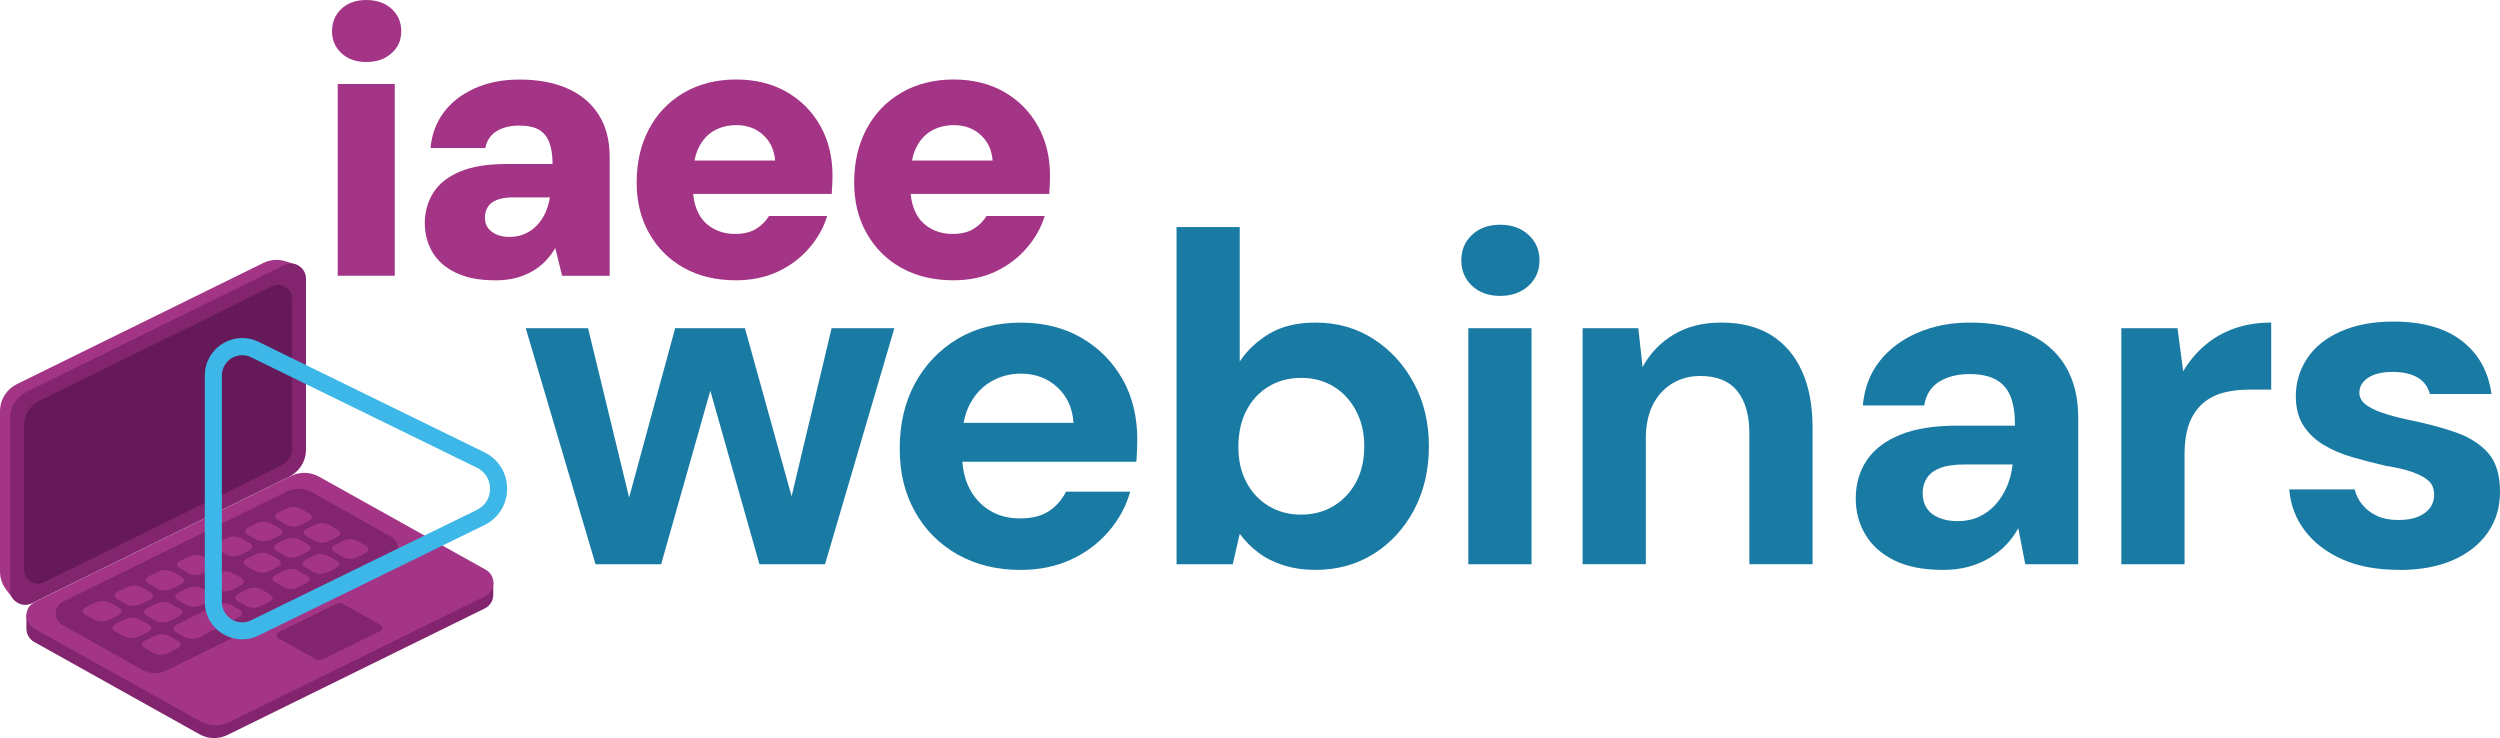 <svg xmlns="http://www.w3.org/2000/svg" id="Layer_2" data-name="Layer 2" viewBox="0 0 474.23 140"><defs><style> .cls-1 { fill: #661958; } .cls-1, .cls-2, .cls-3, .cls-4, .cls-5, .cls-6 { stroke-width: 0px; } .cls-2 { fill: #3cb7e7; } .cls-3 { fill-rule: evenodd; } .cls-3, .cls-6 { fill: #a33486; } .cls-4 { fill: #82256e; } .cls-5 { fill: #197aa4; } </style></defs><g id="Layer_1-2" data-name="Layer 1"><g><g><polygon class="cls-5" points="157.75 62.26 150.16 94.15 141.31 62.26 128.07 62.26 119.34 94.37 111.55 62.26 99.73 62.26 112.97 107.04 125.41 107.04 134.74 74.11 144.06 107.04 156.5 107.04 169.65 62.26 157.75 62.26"></polygon><path class="cls-5" d="M212.96,71.99c-1.84-3.29-4.41-5.91-7.73-7.86-3.32-1.95-7.2-2.93-11.64-2.93s-8.56,1.04-11.99,3.11c-3.44,2.07-6.12,4.89-8.04,8.44-1.93,3.55-2.89,7.67-2.89,12.35s.96,8.48,2.89,11.95c1.92,3.46,4.62,6.17,8.08,8.13,3.46,1.95,7.45,2.93,11.95,2.93,3.49,0,6.65-.64,9.46-1.91,2.81-1.27,5.21-3.05,7.2-5.33,1.98-2.28,3.36-4.81,4.13-7.6h-12.17c-.77,1.54-1.85,2.77-3.24,3.69-1.39.92-3.21,1.38-5.46,1.38s-4.12-.5-5.77-1.51c-1.66-1.01-2.95-2.41-3.86-4.22-.75-1.47-1.18-3.14-1.32-5.02h33c.06-.77.1-1.52.13-2.27.03-.74.04-1.41.04-2,0-4.26-.92-8.04-2.75-11.33ZM182.79,80.21c.25-1.35.65-2.55,1.21-3.6,1.01-1.87,2.35-3.29,4.04-4.26,1.69-.98,3.57-1.47,5.64-1.47,2.72,0,5.02.86,6.89,2.58,1.87,1.72,2.89,3.97,3.07,6.75h-20.85Z"></path><path class="cls-5" d="M249.56,108.1c-2.25,0-4.3-.3-6.13-.89-1.84-.59-3.42-1.39-4.75-2.4-1.33-1.01-2.5-2.19-3.51-3.55l-1.33,5.78h-10.66v-63.97h11.99v25.5c1.42-2.13,3.3-3.89,5.64-5.29,2.34-1.39,5.26-2.09,8.75-2.09,4.09,0,7.74,1.04,10.97,3.11,3.23,2.07,5.79,4.87,7.68,8.4,1.9,3.52,2.84,7.51,2.84,11.95s-.93,8.52-2.8,12.04c-1.87,3.52-4.41,6.31-7.64,8.35-3.23,2.04-6.92,3.06-11.06,3.06ZM246.81,97.62c2.31,0,4.37-.55,6.17-1.64,1.81-1.1,3.23-2.61,4.26-4.53,1.04-1.92,1.55-4.19,1.55-6.8s-.52-4.72-1.55-6.71c-1.04-1.98-2.46-3.52-4.26-4.62-1.81-1.1-3.86-1.64-6.17-1.64s-4.37.55-6.17,1.64c-1.81,1.1-3.21,2.62-4.22,4.58-1.01,1.95-1.51,4.24-1.51,6.84s.5,4.78,1.51,6.71c1.01,1.93,2.41,3.44,4.22,4.53,1.81,1.1,3.86,1.64,6.17,1.64Z"></path><path class="cls-5" d="M284.57,56.13c-2.19,0-3.97-.64-5.33-1.91-1.36-1.27-2.04-2.89-2.04-4.84s.68-3.57,2.04-4.84c1.36-1.27,3.14-1.91,5.33-1.91s3.98.64,5.37,1.91c1.39,1.27,2.09,2.89,2.09,4.84s-.7,3.57-2.09,4.84c-1.39,1.27-3.18,1.91-5.37,1.91ZM278.53,107.04v-44.78h11.99v44.78h-11.99Z"></path><path class="cls-5" d="M300.21,107.04v-44.78h10.57l.8,7.37c1.42-2.61,3.39-4.66,5.91-6.17,2.52-1.51,5.52-2.27,9.02-2.27,3.73,0,6.87.79,9.42,2.35,2.55,1.57,4.5,3.84,5.86,6.8,1.36,2.96,2.04,6.57,2.04,10.84v25.85h-11.99v-24.79c0-3.49-.77-6.19-2.31-8.08-1.54-1.9-3.88-2.84-7.02-2.84-1.95,0-3.72.47-5.29,1.42-1.57.95-2.8,2.3-3.69,4.04-.89,1.75-1.33,3.9-1.33,6.44v23.81h-11.99Z"></path><path class="cls-5" d="M368.45,108.1c-3.67,0-6.72-.61-9.15-1.82-2.43-1.21-4.25-2.84-5.46-4.89-1.21-2.04-1.82-4.31-1.82-6.8,0-2.78.7-5.21,2.09-7.28,1.39-2.07,3.51-3.69,6.35-4.84,2.84-1.16,6.46-1.73,10.84-1.73h10.93c0-2.25-.28-4.09-.84-5.51-.56-1.42-1.48-2.49-2.75-3.2-1.27-.71-2.95-1.07-5.02-1.07-2.25,0-4.16.47-5.73,1.42-1.57.95-2.53,2.46-2.89,4.53h-11.64c.3-3.26,1.35-6.04,3.15-8.35,1.81-2.31,4.2-4.12,7.2-5.42,2.99-1.3,6.32-1.95,9.99-1.95,4.2,0,7.86.7,10.97,2.09,3.11,1.39,5.48,3.44,7.11,6.13,1.63,2.7,2.44,5.97,2.44,9.82v27.81h-10.04l-1.33-6.84c-.65,1.19-1.44,2.25-2.35,3.2-.92.95-1.99,1.78-3.2,2.49-1.21.71-2.53,1.26-3.95,1.64-1.42.38-3.05.58-4.89.58ZM371.38,98.86c1.48,0,2.83-.28,4.04-.84,1.21-.56,2.27-1.35,3.15-2.35.89-1.01,1.6-2.13,2.13-3.38.53-1.24.89-2.61,1.07-4.09v-.09h-9.15c-1.9,0-3.42.22-4.58.67-1.15.44-2,1.08-2.53,1.91-.53.83-.8,1.78-.8,2.84,0,1.13.27,2.09.8,2.89s1.32,1.41,2.35,1.82c1.04.42,2.21.62,3.51.62Z"></path><path class="cls-5" d="M402.4,107.04v-44.78h10.66l1.07,8.17c1.12-1.89,2.5-3.54,4.13-4.93,1.63-1.39,3.49-2.46,5.6-3.2,2.1-.74,4.43-1.11,6.97-1.11v12.71h-4.09c-1.78,0-3.42.19-4.93.58-1.51.39-2.83,1.07-3.95,2.04-1.13.98-1.99,2.25-2.58,3.82-.59,1.57-.89,3.57-.89,6v20.7h-11.99Z"></path><path class="cls-5" d="M455.13,108.1c-4.22,0-7.84-.67-10.84-2.01-3-1.34-5.37-3.15-7.09-5.44-1.73-2.29-2.71-4.89-2.94-7.81h12.4c.24,1.01.71,1.96,1.43,2.86s1.64,1.61,2.77,2.14c1.13.54,2.5.8,4.1.8s2.82-.22,3.84-.67c1.01-.45,1.75-1.03,2.23-1.74.48-.71.71-1.49.71-2.32,0-1.19-.36-2.1-1.07-2.72s-1.74-1.17-3.08-1.65c-1.34-.48-2.99-.86-4.95-1.16-2.08-.48-4.16-1.01-6.25-1.61-2.08-.59-3.94-1.38-5.58-2.36-1.64-.98-2.93-2.22-3.88-3.7-.95-1.49-1.43-3.33-1.43-5.53,0-2.62.71-5.01,2.14-7.18,1.43-2.17,3.55-3.88,6.38-5.13,2.82-1.25,6.14-1.87,9.95-1.87,5.53,0,9.87,1.22,13.03,3.66,3.15,2.44,5.03,5.8,5.62,10.08h-11.69c-.36-1.37-1.13-2.41-2.32-3.12-1.19-.71-2.77-1.07-4.73-1.07s-3.58.37-4.68,1.12c-1.1.74-1.65,1.68-1.65,2.81,0,.83.36,1.55,1.07,2.14.71.6,1.74,1.13,3.08,1.61,1.34.48,2.96.92,4.86,1.34,3.57.71,6.66,1.53,9.28,2.45,2.62.92,4.67,2.23,6.16,3.93,1.49,1.7,2.23,4.15,2.23,7.36,0,2.92-.77,5.49-2.32,7.72-1.55,2.23-3.75,3.97-6.6,5.22-2.86,1.25-6.25,1.87-10.17,1.87Z"></path></g><g><path class="cls-6" d="M2.7,113.86l-1.52-1.99C.42,110.87,0,109.65,0,108.39v-30.62c.08-2.09,1.31-3.98,3.19-4.9l46.74-22.98c1.34-.66,2.87-.77,4.29-.31l2.25.73L2.7,113.86Z"></path><path class="cls-4" d="M5.01,116.62v2.65c0,1.04.56,1.99,1.47,2.5l31.35,17.51c1.64.92,3.63.97,5.31.14l48.83-24.01c.98-.48,1.6-1.48,1.6-2.57v-2.55l-88.56,6.34Z"></path><path class="cls-6" d="M55.21,90.28L6.61,114.18c-2.07,1.02-2.15,3.94-.13,5.06l31.6,17.64c1.64.92,3.63.97,5.31.14l48.6-23.9c2.07-1.02,2.15-3.94.13-5.06l-31.6-17.64c-1.64-.92-3.63-.97-5.31-.14Z"></path><path class="cls-4" d="M54.85,90.44L6.03,114.44c-1.95.96-4.21-.52-4.12-2.68v-32.56c.08-2.09,1.31-3.98,3.19-4.9l48.82-24.01c1.95-.96,4.21.52,4.12,2.68v32.56c-.08,2.09-1.31,3.98-3.19,4.9Z"></path><path class="cls-4" d="M54.47,93.22l-42.5,20.9c-1.81.89-1.88,3.44-.12,4.43l15.1,8.49c1.43.8,3.17.85,4.64.12l42.5-20.9c1.81-.89,1.88-3.44.12-4.43l-15.1-8.49c-1.43-.8-3.17-.85-4.64-.12Z"></path><path class="cls-4" d="M63.83,114.53l-10.99,5.4c-.47.23-.48.89-.03,1.14l7.14,3.99c.37.21.82.22,1.2.03l10.99-5.4c.47-.23.48-.89.03-1.14l-7.14-3.99c-.37-.21-.82-.22-1.2-.03Z"></path><path class="cls-1" d="M52.49,88.72l-44.19,21.73c-1.76.87-3.81-.47-3.73-2.43v-27.56c.07-1.9,1.18-3.6,2.89-4.44l44.19-21.73c1.76-.87,3.81.47,3.73,2.43v28.52c-.07,1.9-1.18,2.64-2.89,3.48Z"></path><g><path class="cls-3" d="M22.48,116.7l-1.85.92c-.77.38-1.98.36-2.69-.04l-1.74-.97c-.72-.4-.68-1.04.1-1.42l1.86-.92c.77-.38,1.97-.36,2.69.04l1.73.97c.71.4.67,1.03-.09,1.41Z"></path><path class="cls-3" d="M28.45,113.74l-1.83.91c-.76.38-1.96.36-2.67-.04l-1.72-.97c-.71-.4-.67-1.03.09-1.41l1.84-.9c.76-.37,1.95-.35,2.66.05l1.72.97c.71.4.67,1.03-.08,1.4Z"></path><path class="cls-3" d="M34.36,110.81l-1.81.9c-.75.37-1.94.35-2.65-.05l-1.71-.97c-.71-.4-.67-1.03.08-1.4l1.82-.89c.75-.37,1.93-.35,2.64.05l1.7.96c.71.4.67,1.02-.08,1.39Z"></path><path class="cls-3" d="M40.2,107.91l-1.79.89c-.74.37-1.92.35-2.62-.05l-1.7-.96c-.7-.4-.67-1.02.08-1.39l1.8-.88c.74-.37,1.91-.34,2.61.06l1.69.96c.7.4.67,1.01-.07,1.38Z"></path><path class="cls-3" d="M28.08,119.85l-1.84.92c-.76.38-1.96.37-2.68-.03l-1.73-.97c-.72-.4-.68-1.04.09-1.42l1.85-.92c.76-.38,1.96-.36,2.68.04l1.72.97c.71.4.68,1.03-.08,1.42Z"></path><path class="cls-3" d="M34.02,116.88l-1.82.91c-.76.38-1.95.36-2.66-.04l-1.72-.97c-.71-.4-.67-1.03.08-1.41l1.83-.91c.76-.38,1.94-.36,2.65.04l1.71.96c.71.4.67,1.03-.08,1.4Z"></path><path class="cls-3" d="M39.89,113.93l-1.8.9c-.75.37-1.93.36-2.63-.04l-1.71-.96c-.71-.4-.67-1.03.08-1.4l1.81-.9c.75-.37,1.92-.35,2.63.05l1.7.96c.7.4.67,1.02-.07,1.39Z"></path><path class="cls-3" d="M47.3,104.39l-1.77.88c-.73.36-1.89.34-2.59-.06l-1.69-.96c-.7-.4-.67-1.01.07-1.37l1.78-.87c.73-.36,1.89-.33,2.59.06l1.68.95c.69.39.67,1.01-.06,1.37Z"></path><path class="cls-3" d="M53,101.57l-1.75.87c-.73.36-1.88.33-2.57-.06l-1.67-.95c-.69-.39-.66-1.01.06-1.36l1.76-.86c.73-.36,1.87-.33,2.56.07l1.67.95c.69.39.66,1-.06,1.36Z"></path><path class="cls-3" d="M58.63,98.77l-1.73.86c-.72.36-1.86.33-2.55-.07l-1.66-.95c-.69-.39-.66-1,.06-1.35l1.74-.85c.72-.35,1.85-.32,2.54.07l1.65.94c.68.39.66.99-.05,1.35Z"></path><path class="cls-3" d="M52.74,107.48l-1.75.88c-.73.37-1.88.34-2.58-.05l-1.68-.95c-.7-.4-.67-1.01.06-1.38l1.76-.88c.73-.36,1.88-.34,2.57.06l1.67.95c.69.39.67,1.01-.06,1.37Z"></path><path class="cls-3" d="M58.41,104.64l-1.74.87c-.72.36-1.87.34-2.56-.06l-1.67-.95c-.69-.39-.67-1,.06-1.36l1.74-.87c.72-.36,1.86-.33,2.55.06l1.66.95c.69.39.66,1-.05,1.36Z"></path><path class="cls-3" d="M64.01,101.84l-1.72.86c-.71.36-1.85.33-2.53-.06l-1.66-.95c-.69-.39-.66-1,.05-1.35l1.73-.86c.71-.35,1.84-.32,2.53.07l1.65.94c.68.39.66.99-.05,1.35Z"></path><path class="cls-3" d="M58.18,110.57l-1.74.88c-.72.37-1.87.35-2.57-.05l-1.68-.95c-.7-.39-.67-1.01.06-1.38l1.75-.88c.72-.36,1.87-.34,2.56.05l1.67.95c.69.39.67,1.01-.05,1.37Z"></path><path class="cls-3" d="M63.8,107.72l-1.72.87c-.72.36-1.86.34-2.55-.05l-1.67-.95c-.69-.39-.67-1,.05-1.37l1.73-.87c.72-.36,1.85-.33,2.54.06l1.66.94c.69.39.66,1-.05,1.36Z"></path><path class="cls-3" d="M69.36,104.89l-1.71.87c-.71.36-1.84.33-2.52-.06l-1.65-.94c-.69-.39-.66-1,.05-1.36l1.71-.86c.71-.36,1.83-.33,2.52.06l1.65.94c.68.39.66.99-.04,1.35Z"></path><path class="cls-3" d="M45.69,111.02l-1.78.89c-.74.37-1.91.35-2.61-.05l-1.7-.96c-.7-.4-.67-1.02.07-1.39l1.79-.89c.74-.37,1.9-.34,2.6.05l1.69.96c.7.4.67,1.01-.07,1.38Z"></path><path class="cls-3" d="M33.68,122.99l-1.83.93c-.76.38-1.95.37-2.67-.03l-1.73-.97c-.72-.4-.68-1.04.09-1.42l1.84-.92c.76-.38,1.95-.37,2.66.03l1.72.97c.71.4.68,1.03-.08,1.42Z"></path><path class="cls-3" d="M45.4,117.05l-7.64,3.87c-.75.38-1.93.37-2.64-.03l-1.72-.96c-.71-.4-.68-1.03.08-1.41l7.68-3.86c.74-.37,1.91-.35,2.61.04l1.69.96c.7.4.67,1.02-.07,1.39Z"></path><path class="cls-3" d="M51.17,114.12l-1.77.9c-.73.37-1.9.35-2.6-.04l-1.69-.96c-.7-.4-.67-1.02.07-1.39l1.78-.89c.73-.37,1.89-.35,2.59.05l1.68.95c.7.39.67,1.01-.06,1.38Z"></path></g></g><path class="cls-2" d="M45.95,121.28c-1.25,0-2.5-.34-3.62-1-2.18-1.29-3.48-3.57-3.48-6.11v-42.93c0-2.53,1.3-4.81,3.48-6.11,2.17-1.29,4.78-1.34,6.99-.15l42.57,20.82c2.66,1.3,4.31,3.94,4.31,6.9s-1.65,5.6-4.31,6.9l-42.57,20.82c-1.06.57-2.22.86-3.37.86ZM45.95,67.37c-.68,0-1.36.18-1.97.55-1.19.7-1.89,1.95-1.89,3.33v42.93c0,1.38.71,2.62,1.89,3.33,1.19.7,2.62.73,3.83.07.02-.01.04-.02.06-.03l42.6-20.83c1.56-.76,2.49-2.26,2.49-4s-.93-3.23-2.49-4l-42.6-20.83s-.04-.02-.06-.03c-.58-.32-1.22-.48-1.85-.48Z"></path><g><path class="cls-6" d="M69.47,11.76c-1.92,0-3.49-.55-4.69-1.66-1.2-1.11-1.8-2.5-1.8-4.18s.6-3.15,1.8-4.26c1.2-1.11,2.76-1.66,4.69-1.66s3.57.55,4.8,1.66c1.23,1.11,1.84,2.52,1.84,4.26s-.61,3.08-1.84,4.18c-1.23,1.11-2.83,1.66-4.8,1.66ZM64.06,52.3V15.94h10.82v36.36h-10.82Z"></path><path class="cls-6" d="M93.86,53.17c-2.98,0-5.47-.49-7.47-1.48-2-.98-3.46-2.3-4.4-3.93-.94-1.63-1.41-3.46-1.41-5.48s.54-4.03,1.62-5.73c1.08-1.71,2.77-3.04,5.05-4,2.28-.96,5.23-1.44,8.84-1.44h8.73c0-1.63-.21-2.99-.61-4.08-.41-1.08-1.07-1.89-1.98-2.42-.91-.53-2.16-.79-3.75-.79-1.68,0-3.1.35-4.26,1.05-1.15.7-1.88,1.77-2.16,3.21h-10.39c.24-2.6,1.08-4.86,2.52-6.78,1.44-1.92,3.4-3.44,5.88-4.55,2.48-1.11,5.3-1.66,8.48-1.66,3.46,0,6.47.55,9.02,1.66,2.55,1.11,4.53,2.75,5.95,4.94,1.42,2.19,2.13,4.89,2.13,8.12v22.51h-9.02l-1.3-5.27c-.53.91-1.15,1.74-1.88,2.49-.72.75-1.56,1.4-2.53,1.95-.96.55-2.02.97-3.17,1.26-1.15.29-2.45.43-3.9.43ZM96.6,44.94c1.11,0,2.09-.19,2.96-.58.87-.38,1.62-.91,2.27-1.59.65-.67,1.18-1.45,1.59-2.34.41-.89.71-1.89.9-2.99h-7c-1.2,0-2.21.16-3.03.47-.82.31-1.41.77-1.77,1.37-.36.6-.54,1.26-.54,1.98,0,.82.2,1.49.61,2.02.41.53.96.94,1.66,1.23.7.29,1.48.43,2.34.43Z"></path><path class="cls-6" d="M155.61,23.88c-1.54-2.74-3.68-4.89-6.42-6.46-2.74-1.56-5.94-2.34-9.59-2.34s-7.06.84-9.92,2.53c-2.86,1.68-5.06,3.99-6.6,6.93-1.54,2.93-2.31,6.28-2.31,10.03s.79,6.89,2.38,9.7c1.59,2.81,3.79,5,6.6,6.56,2.81,1.56,6.1,2.34,9.85,2.34,2.93,0,5.57-.54,7.9-1.62,2.33-1.08,4.32-2.56,5.95-4.44,1.63-1.88,2.79-3.92,3.46-6.13h-11.04c-.58.96-1.38,1.77-2.42,2.42-1.03.65-2.37.97-4,.97s-3.01-.36-4.26-1.08c-1.25-.72-2.19-1.74-2.81-3.07-.49-1.03-.78-2.18-.89-3.43h26.28c.05-.62.08-1.24.11-1.84.02-.6.04-1.14.04-1.62,0-3.56-.77-6.71-2.31-9.45ZM131.74,30.44c.17-.86.42-1.65.75-2.34.7-1.47,1.67-2.56,2.92-3.28,1.25-.72,2.67-1.08,4.26-1.08,2.07,0,3.77.63,5.12,1.88,1.35,1.25,2.09,2.86,2.24,4.83h-15.29Z"></path><path class="cls-6" d="M196.87,23.88c-1.54-2.74-3.68-4.89-6.42-6.46-2.74-1.56-5.94-2.34-9.59-2.34s-7.06.84-9.92,2.53c-2.86,1.68-5.06,3.99-6.6,6.93-1.54,2.93-2.31,6.28-2.31,10.03s.79,6.89,2.38,9.7c1.59,2.81,3.79,5,6.6,6.56,2.81,1.56,6.1,2.34,9.85,2.34,2.93,0,5.57-.54,7.9-1.62,2.33-1.08,4.32-2.56,5.95-4.44,1.63-1.88,2.79-3.92,3.46-6.13h-11.04c-.58.96-1.38,1.77-2.42,2.42-1.03.65-2.37.97-4,.97s-3.01-.36-4.26-1.08c-1.25-.72-2.19-1.74-2.81-3.07-.49-1.03-.78-2.18-.89-3.43h26.28c.05-.62.08-1.24.11-1.84.02-.6.04-1.14.04-1.62,0-3.56-.77-6.71-2.31-9.45ZM173,30.44c.17-.86.42-1.65.75-2.34.7-1.47,1.67-2.56,2.92-3.28,1.25-.72,2.67-1.08,4.26-1.08,2.07,0,3.77.63,5.12,1.88,1.35,1.25,2.09,2.86,2.24,4.83h-15.29Z"></path></g></g></g></svg>